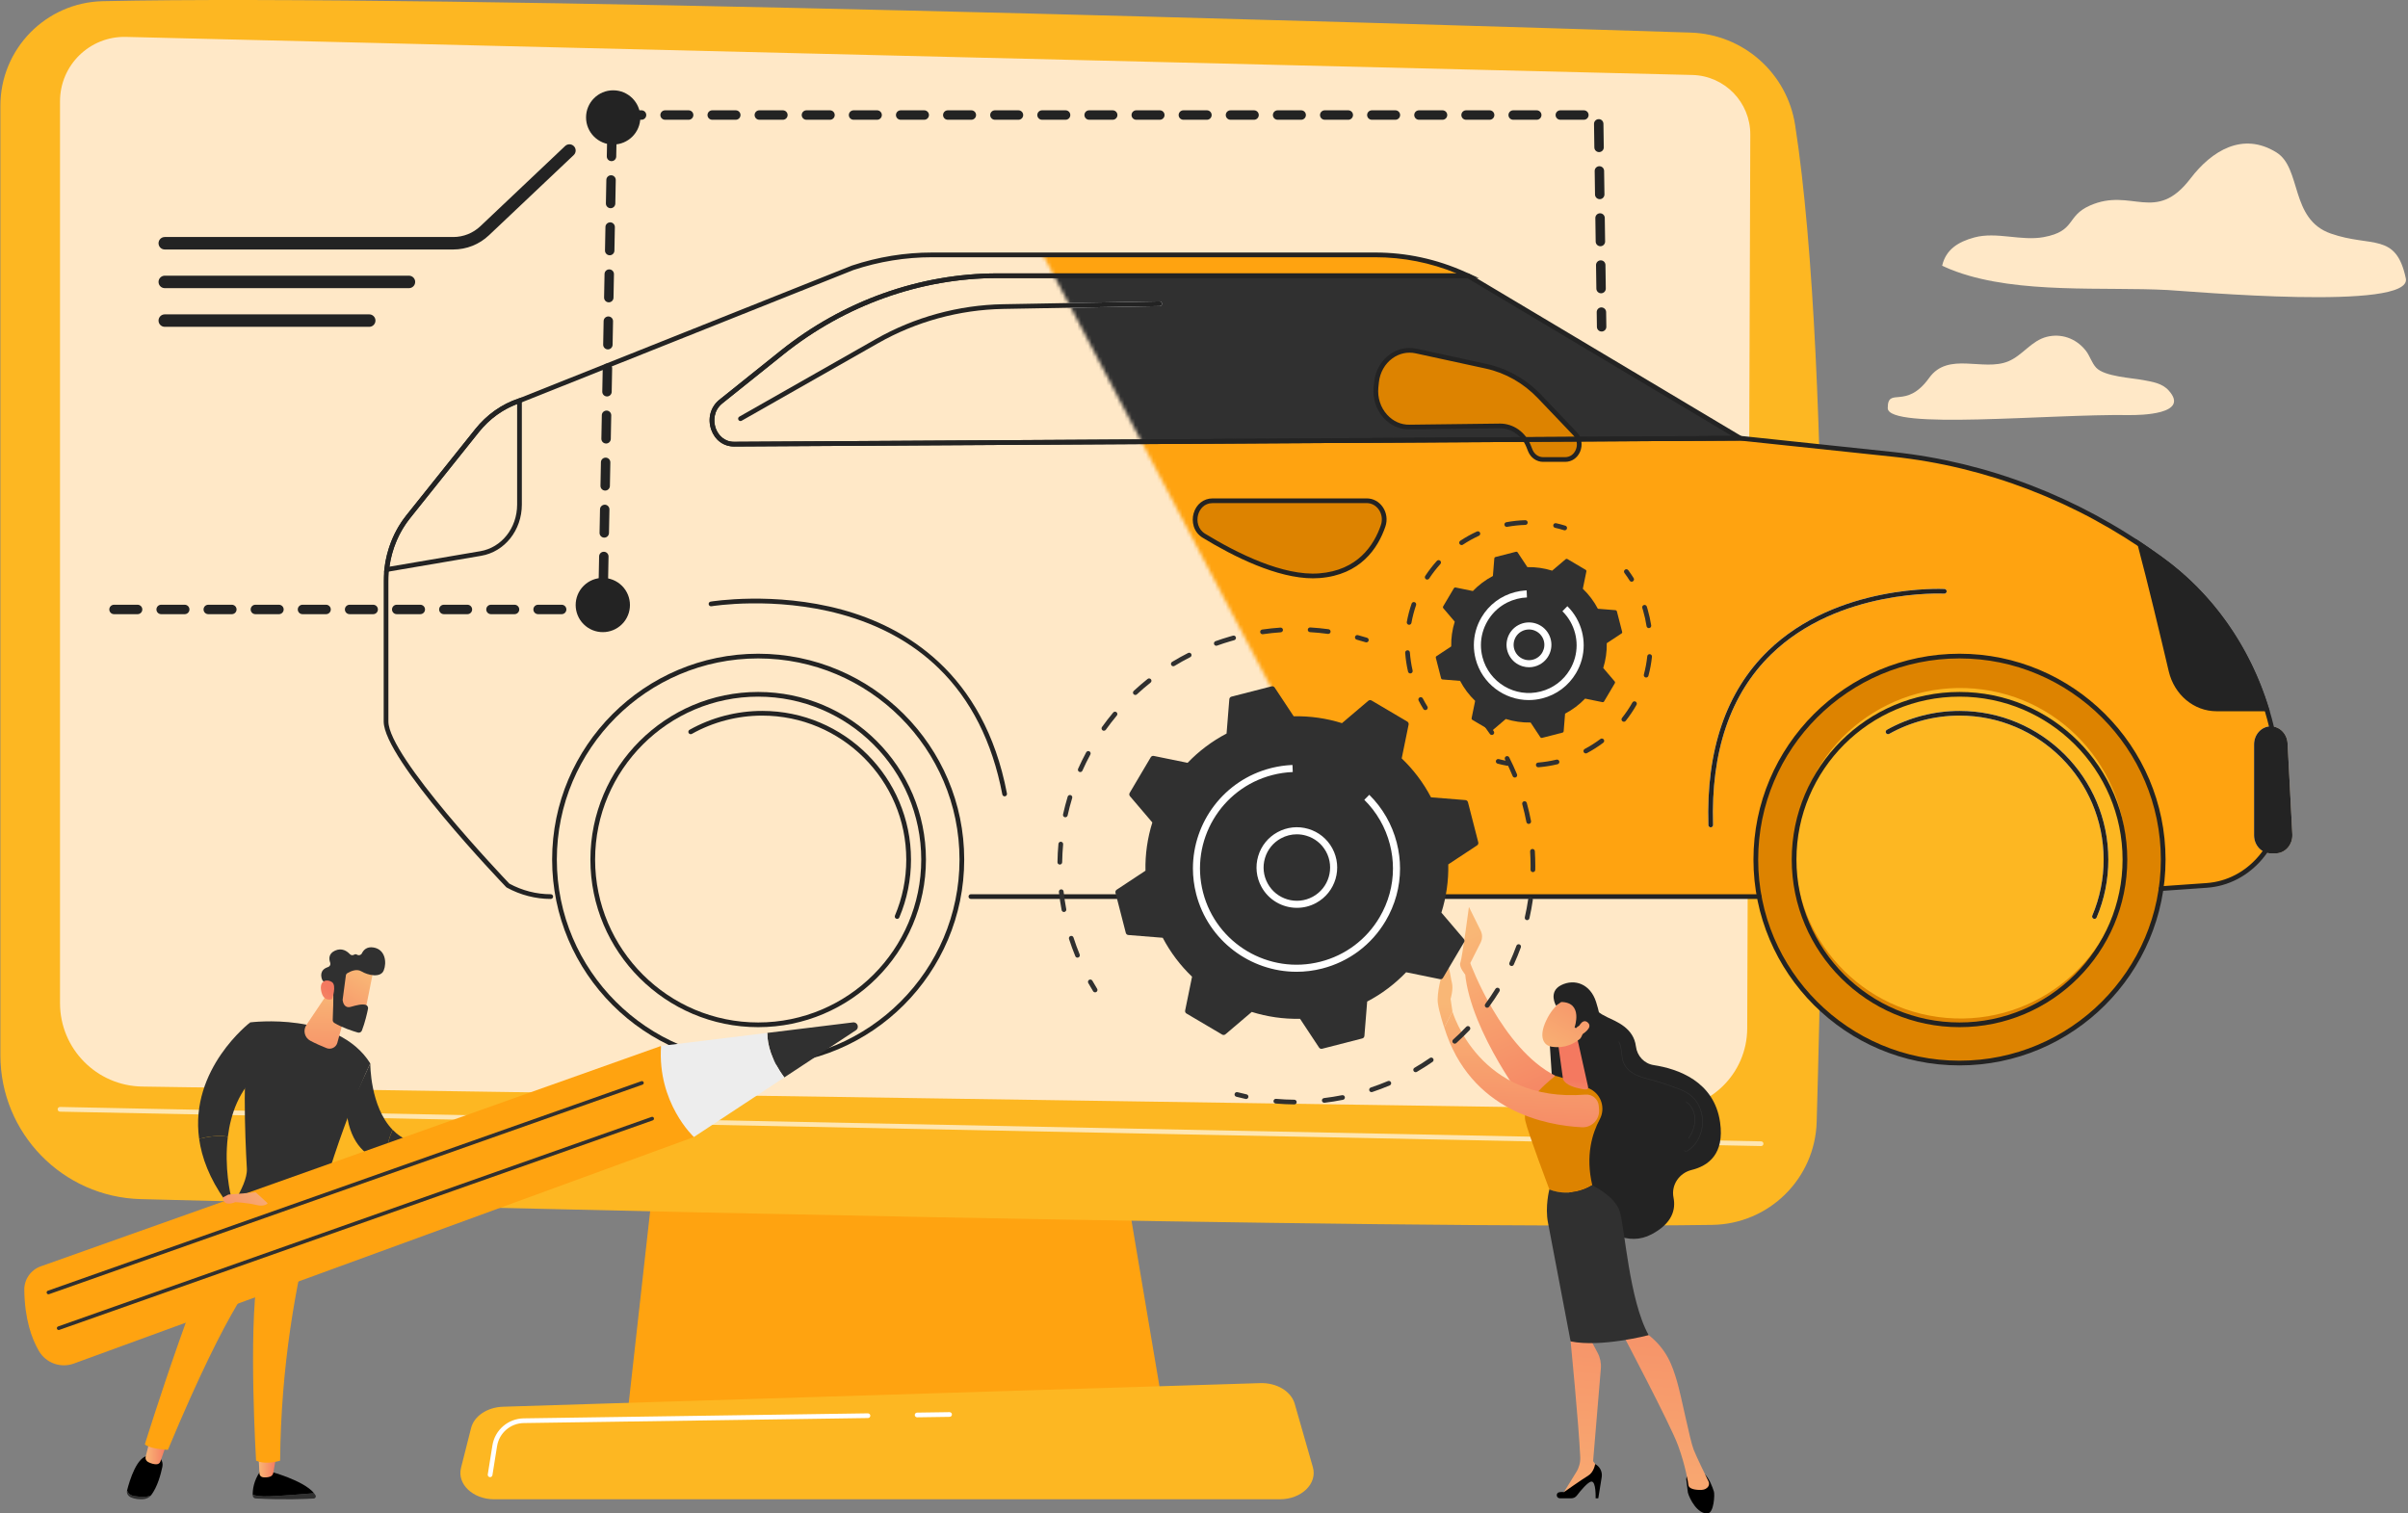 <svg xmlns="http://www.w3.org/2000/svg" width="665" height="418" viewBox="0 0 665 418" fill="none"><rect x="0" y="0" width="665" height="418" fill="#808080" stroke="none"/><path d="M186.056 276.193L173.279 390.676H321.508L302.201 276.193H186.056Z" fill="#FFA310"></path><path d="M353.435 414.099H136.496C130.602 414.099 126.177 409.906 127.316 405.405L130.099 394.407C130.936 391.097 134.577 388.671 138.904 388.534L348.043 382.012C352.565 381.872 356.564 384.268 357.548 387.708L362.565 405.228C363.868 409.779 359.42 414.099 353.432 414.099H353.435Z" fill="#FDB722"></path><path d="M0.106 29.236V291.432C0.106 313.001 17.311 330.639 38.889 331.194C134.741 333.664 381.615 339.65 472.858 338.308C488.542 338.077 501.246 325.539 501.698 309.876C503.456 248.965 506.316 102.494 495.74 34.493C493.513 20.172 481.415 9.464 466.917 9.002C386.608 6.432 119.596 -1.719 28.396 0.326C12.665 0.68 0.106 13.516 0.106 29.236Z" fill="#FDB722"></path><path d="M16.574 27.962V277.063C16.574 289.655 26.692 299.917 39.294 300.105L459.733 306.386C472.229 306.573 482.47 296.528 482.517 284.043L483.368 37.167C483.401 28.239 476.281 20.925 467.349 20.707L34.793 10.193C24.803 9.949 16.574 17.977 16.574 27.962Z" fill="#FFE8C7"></path><path opacity="0.65" d="M486.345 316.538H486.332L16.557 307.035C16.199 307.028 15.914 306.731 15.921 306.373C15.928 306.015 16.239 305.723 16.584 305.737L486.359 315.24C486.717 315.247 487.002 315.544 486.995 315.902C486.988 316.257 486.697 316.538 486.345 316.538Z" fill="white"></path><path d="M253.277 391.459C252.922 391.459 252.63 391.174 252.627 390.819C252.62 390.461 252.908 390.164 253.267 390.16L262.229 390.03H262.239C262.594 390.03 262.885 390.314 262.889 390.669C262.895 391.027 262.607 391.325 262.249 391.328L253.287 391.459H253.277Z" fill="white"></path><path d="M135.347 407.979C135.314 407.979 135.277 407.979 135.243 407.972C134.888 407.915 134.647 407.584 134.704 407.229L135.984 399.228C136.667 394.955 140.304 391.81 144.634 391.746L239.689 390.358C240.027 390.371 240.342 390.639 240.349 390.997C240.356 391.355 240.068 391.653 239.709 391.656L144.654 393.045C140.957 393.098 137.852 395.785 137.27 399.432L135.99 407.433C135.94 407.754 135.662 407.982 135.347 407.982V407.979Z" fill="white"></path><mask id="mask0_5_4792" style="mask-type:luminance" maskUnits="userSpaceOnUse" x="271" y="38" width="394" height="260"><path d="M271.459 38.94L405.782 293.721L664.442 297.582V173.095L440.121 51.02L271.459 38.94Z" fill="white"></path></mask><g mask="url(#mask0_5_4792)"><path d="M215.987 97.364L199.081 110.906C194.386 114.664 196.874 122.705 202.722 122.675L480.615 121.038L405.384 76.153H275.461C254.037 76.153 233.182 83.592 215.987 97.364Z" fill="#303030"></path><path d="M629.896 218.138C629.651 215.862 629.403 213.58 629.152 211.325C626.583 188.156 614.747 167.36 596.736 154.417L595.339 153.416C573.647 137.826 548.723 128.236 522.774 125.496L480.615 121.042L202.722 122.678C196.874 122.708 194.386 114.668 199.081 110.91L215.987 97.368C233.182 83.595 254.037 76.156 275.461 76.156H405.384L404.409 75.718C396.602 72.208 388.226 70.401 379.77 70.401H257.419C249.984 70.401 242.593 71.602 235.489 73.961L143.466 110.669C138.917 112.181 134.858 115.042 131.75 118.931L112.741 142.715C108.785 147.664 106.608 153.982 106.608 160.517V199.272C106.608 209.528 140.26 244.576 140.26 244.576C143.924 246.587 147.98 247.637 152.093 247.637H565.499L609.406 244.555C621.978 243.672 631.332 231.633 629.892 218.141L629.896 218.138Z" fill="#FFA310"></path><path d="M628.435 235.692H627.122C624.564 235.692 622.491 233.456 622.491 230.699V205.606C622.491 202.849 624.564 200.614 627.122 200.614C629.581 200.614 631.61 202.682 631.748 205.325L633.06 230.418C633.211 233.282 631.098 235.695 628.435 235.695V235.692Z" fill="#FFE8C7"></path><path d="M612.132 195.795H625.927C620.793 179.018 610.608 164.382 596.736 154.413L595.339 153.413C593.903 152.379 592.449 151.378 590.982 150.398C593.799 160.989 597.272 175.508 599.556 185.252C601.013 191.459 606.187 195.795 612.128 195.795H612.132Z" fill="#232323"></path><path d="M434.953 119.774L425.184 109.541C421.111 105.278 415.987 102.367 410.424 101.156L391.1 96.957C385.798 95.805 380.721 99.811 380.141 105.61L380.004 106.972C379.411 112.877 383.742 118.014 389.251 117.947L414.148 117.642C417.621 117.599 420.776 119.811 422.146 123.251L422.605 124.402C423.215 125.928 424.608 126.918 426.148 126.918H432.271C435.734 126.918 437.442 122.381 434.957 119.781L434.953 119.774Z" fill="#DD8300"></path><path d="M334.844 138.312H377.455C380.778 138.312 383.122 141.872 381.97 145.231C380.021 150.917 375.376 158.168 364.34 159.014C354.413 159.777 341.901 153.717 332.463 147.962C328.186 145.352 329.928 138.312 334.844 138.312Z" fill="#DD8300"></path><path d="M249.158 277.15C271.126 255.201 271.126 219.616 249.158 197.668C227.191 175.719 191.574 175.719 169.606 197.668C147.638 219.616 147.638 255.201 169.606 277.15C191.574 299.098 227.191 299.098 249.158 277.15Z" fill="#DD8300"></path><path d="M241.684 269.682C259.524 251.858 259.524 222.959 241.684 205.135C223.844 187.311 194.92 187.311 177.08 205.135C159.24 222.959 159.24 251.858 177.08 269.682C194.92 287.506 223.844 287.506 241.684 269.682Z" fill="#FDB722"></path><path d="M580.923 277.15C602.89 255.201 602.89 219.616 580.923 197.668C558.955 175.719 523.338 175.719 501.37 197.668C479.403 219.616 479.403 255.201 501.37 277.15C523.338 299.098 558.955 299.098 580.923 277.15Z" fill="#DD8300"></path><path d="M586.649 241.838C590.06 216.862 572.56 193.852 547.562 190.445C522.564 187.037 499.534 204.521 496.123 229.497C492.712 254.472 510.212 277.482 535.21 280.89C560.208 284.298 583.238 266.813 586.649 241.838Z" fill="#FDB722"></path><path d="M578.413 253.787C578.329 253.787 578.242 253.771 578.158 253.737C577.827 253.597 577.673 253.215 577.813 252.884C579.89 247.982 580.941 242.775 580.941 237.408C580.941 215.484 563.091 197.649 541.147 197.649C534.338 197.649 527.623 199.396 521.722 202.698C521.411 202.876 521.012 202.762 520.838 202.451C520.664 202.136 520.774 201.741 521.089 201.567C527.185 198.154 534.121 196.351 541.15 196.351C563.811 196.351 582.248 214.771 582.248 237.411C582.248 242.953 581.162 248.333 579.019 253.396C578.915 253.644 578.674 253.794 578.42 253.794L578.413 253.787Z" fill="white"></path><path d="M277.444 219.944C277.139 219.944 276.864 219.727 276.804 219.416C274.045 204.924 268.113 193.179 259.171 184.509C252.017 177.572 242.928 172.57 232.15 169.632C213.754 164.619 196.633 167.42 196.462 167.447C196.107 167.497 195.772 167.269 195.712 166.914C195.652 166.56 195.889 166.225 196.244 166.165C196.419 166.135 213.824 163.291 232.492 168.377C249.777 173.085 271.714 185.72 278.084 219.171C278.151 219.523 277.919 219.864 277.564 219.931C277.524 219.938 277.484 219.941 277.441 219.941L277.444 219.944Z" fill="white"></path><path d="M472.44 228.507C472.088 228.507 471.8 228.229 471.79 227.878C471.144 207.205 476.683 191.017 488.258 179.76C507.368 161.172 536.696 162.655 536.991 162.671C537.349 162.691 537.624 162.999 537.604 163.357C537.584 163.715 537.289 163.976 536.917 163.97C536.629 163.956 507.853 162.514 489.159 180.7C477.862 191.693 472.457 207.553 473.093 227.841C473.103 228.199 472.822 228.5 472.463 228.51C472.457 228.51 472.45 228.51 472.443 228.51L472.44 228.507Z" fill="white"></path><path d="M204.497 116.29C204.269 116.29 204.051 116.173 203.931 115.962C203.753 115.651 203.864 115.253 204.175 115.076L241.853 93.657C252.553 87.574 264.714 84.244 277.022 84.023L320.242 83.247C320.604 83.254 320.899 83.525 320.905 83.886C320.912 84.244 320.627 84.542 320.266 84.549L277.045 85.325C264.955 85.543 253.009 88.815 242.496 94.788L204.818 116.207C204.718 116.264 204.607 116.29 204.497 116.29Z" fill="white"></path></g><path d="M202.691 123.324C199.835 123.324 197.437 121.557 196.429 118.706C195.337 115.628 196.221 112.369 198.676 110.401L215.582 96.859C232.773 83.09 254.04 75.504 275.465 75.504H405.568L405.722 75.598L482.956 121.678L202.728 123.327H202.695L202.691 123.324ZM216.393 97.87L199.486 111.412C197.035 113.376 196.964 116.334 197.651 118.268C198.294 120.085 199.955 122.022 202.688 122.022H202.718L478.281 120.4L405.203 76.802H275.461C254.332 76.802 233.356 84.284 216.393 97.87Z" fill="#232323"></path><path d="M152.096 248.283C147.893 248.283 143.693 247.196 139.949 245.141L139.792 245.021C138.408 243.582 105.959 209.665 105.959 199.265V160.51C105.959 153.834 108.186 147.366 112.235 142.304L131.245 118.519C134.433 114.53 138.589 111.599 143.261 110.047L235.248 73.353C242.462 70.953 249.911 69.745 257.419 69.745H379.77C388.363 69.745 396.743 71.552 404.677 75.119L408.415 76.799H275.461C254.332 76.799 233.356 84.281 216.393 97.867L199.486 111.408C197.035 113.373 196.964 116.331 197.651 118.265C198.294 120.082 199.955 122.019 202.688 122.019H202.718L480.649 120.383L522.844 124.843C548.81 127.587 574.012 137.281 595.721 152.881L597.114 153.881C615.29 166.941 627.203 187.851 629.798 211.245C630.05 213.503 630.297 215.785 630.542 218.061C631.282 225.007 629.209 231.974 624.848 237.174C620.863 241.929 615.397 244.776 609.456 245.195L596.87 246.078C596.505 246.108 596.2 245.834 596.177 245.476C596.153 245.118 596.421 244.807 596.779 244.783L609.365 243.9C614.952 243.508 620.096 240.825 623.854 236.344C627.987 231.412 629.952 224.8 629.249 218.205C629.008 215.929 628.757 213.65 628.506 211.395C625.95 188.363 614.232 167.788 596.357 154.942L594.961 153.941C573.436 138.472 548.452 128.859 522.707 126.138L480.582 121.688L202.725 123.324C199.838 123.314 197.44 121.567 196.425 118.706C195.333 115.628 196.218 112.369 198.672 110.401L215.579 96.859C232.77 83.09 254.037 75.504 275.461 75.504H402.269C395.065 72.546 387.506 71.05 379.77 71.05H257.419C250.051 71.05 242.74 72.238 235.697 74.577L143.71 111.271C139.239 112.757 135.294 115.541 132.263 119.335L113.253 143.12C109.388 147.955 107.262 154.132 107.262 160.517V199.272C107.262 208.936 138.958 242.267 140.666 244.054C144.196 245.971 148.148 246.985 152.1 246.985C152.458 246.985 152.749 247.276 152.749 247.634C152.749 247.992 152.458 248.283 152.1 248.283H152.096Z" fill="#232323"></path><path d="M485.826 248.283H268.123C267.765 248.283 267.474 247.992 267.474 247.634C267.474 247.276 267.765 246.985 268.123 246.985H485.826C486.185 246.985 486.476 247.276 486.476 247.634C486.476 247.992 486.185 248.283 485.826 248.283Z" fill="#232323"></path><path d="M628.435 235.692H627.122C624.564 235.692 622.491 233.456 622.491 230.699V205.606C622.491 202.849 624.564 200.614 627.122 200.614C629.581 200.614 631.61 202.682 631.748 205.325L633.06 230.418C633.211 233.282 631.098 235.695 628.435 235.695V235.692Z" fill="#232323"></path><path d="M626.804 196.444H612.128C605.879 196.444 600.45 191.904 598.923 185.399C596.548 175.283 593.136 161.029 590.352 150.562L589.91 148.896L591.344 149.856C592.898 150.897 594.328 151.887 595.718 152.884L597.111 153.885C610.889 163.786 621.342 178.603 626.543 195.605L626.801 196.444H626.804ZM592.057 151.907C594.757 162.197 597.942 175.511 600.192 185.104C601.579 191.017 606.489 195.146 612.132 195.146H625.043C619.838 178.767 609.677 164.515 596.357 154.942L594.961 153.942C594.02 153.266 593.062 152.593 592.054 151.907H592.057Z" fill="#232323"></path><path d="M106.066 158.087L106.16 157.231C106.773 151.673 108.872 146.51 112.232 142.303L131.241 118.519C134.43 114.53 138.586 111.599 143.258 110.046L144.115 109.762V139.359C144.115 146.449 139.383 152.402 132.866 153.513L106.066 158.084V158.087ZM142.816 111.586C138.73 113.122 135.096 115.785 132.259 119.332L113.25 143.117C110.215 146.911 108.26 151.529 107.56 156.515L132.645 152.238C138.536 151.234 142.812 145.82 142.812 139.365V111.589L142.816 111.586Z" fill="#232323"></path><path d="M432.267 127.564H426.145C424.333 127.564 422.705 126.416 421.999 124.639L421.54 123.488C420.277 120.322 417.42 118.288 414.246 118.288C414.215 118.288 414.185 118.288 414.152 118.288L389.254 118.592C386.565 118.626 384.02 117.505 382.124 115.44C380.044 113.175 379.036 110.063 379.351 106.904L379.488 105.542C379.8 102.447 381.354 99.67 383.762 97.923C385.969 96.32 388.625 95.752 391.234 96.32L410.558 100.52C416.262 101.761 421.483 104.723 425.653 109.093L435.422 119.325C436.792 120.761 437.16 122.892 436.36 124.759C435.62 126.489 434.049 127.56 432.264 127.56L432.267 127.564ZM414.246 116.99C417.956 116.99 421.285 119.342 422.746 123.006L423.204 124.157C423.713 125.435 424.869 126.262 426.142 126.262H432.264C433.54 126.262 434.625 125.509 435.164 124.247C435.76 122.859 435.489 121.279 434.481 120.222L424.712 109.99C420.723 105.81 415.733 102.976 410.283 101.791L390.959 97.592C388.712 97.103 386.428 97.595 384.529 98.977C382.422 100.506 381.059 102.946 380.788 105.676L380.65 107.038C380.372 109.829 381.26 112.573 383.089 114.567C384.73 116.357 386.883 117.331 389.241 117.298L414.138 116.993C414.175 116.993 414.212 116.993 414.249 116.993L414.246 116.99Z" fill="#232323"></path><path d="M362.625 159.73C352.668 159.73 340.665 153.727 332.128 148.517C329.543 146.941 329.01 144.01 329.63 141.801C330.337 139.285 332.386 137.659 334.848 137.659H377.459C379.177 137.659 380.758 138.495 381.802 139.951C382.931 141.53 383.226 143.582 382.59 145.439C380.53 151.448 375.7 158.793 364.394 159.66C363.814 159.703 363.225 159.727 362.629 159.727L362.625 159.73ZM334.844 138.961C332.584 138.961 331.314 140.61 330.879 142.153C330.39 143.886 330.795 146.182 332.801 147.406C341.687 152.827 354.366 159.135 364.29 158.365C374.89 157.552 379.421 150.659 381.354 145.017C381.853 143.558 381.625 141.945 380.737 140.707C379.944 139.596 378.745 138.957 377.455 138.957H334.844V138.961Z" fill="#232323"></path><path d="M209.38 294.259C178.005 294.259 152.478 268.755 152.478 237.408C152.478 206.061 178.005 180.557 209.38 180.557C240.754 180.557 266.281 206.061 266.281 237.408C266.281 268.755 240.754 294.259 209.38 294.259ZM209.38 181.855C178.722 181.855 153.777 206.774 153.777 237.408C153.777 268.042 178.718 292.961 209.38 292.961C240.041 292.961 264.982 268.042 264.982 237.408C264.982 206.774 240.041 181.855 209.38 181.855Z" fill="#232323"></path><path d="M209.38 283.699C183.833 283.699 163.048 262.933 163.048 237.408C163.048 211.883 183.833 191.117 209.38 191.117C234.927 191.117 255.711 211.883 255.711 237.408C255.711 262.933 234.927 283.699 209.38 283.699ZM209.38 192.415C184.549 192.415 164.347 212.6 164.347 237.408C164.347 262.216 184.549 282.4 209.38 282.4C234.21 282.4 254.412 262.216 254.412 237.408C254.412 212.6 234.21 192.415 209.38 192.415Z" fill="#232323"></path><path d="M541.144 294.259C509.769 294.259 484.242 268.755 484.242 237.408C484.242 206.061 509.769 180.557 541.144 180.557C572.518 180.557 598.045 206.061 598.045 237.408C598.045 268.755 572.518 294.259 541.144 294.259ZM541.144 181.855C510.486 181.855 485.545 206.774 485.545 237.408C485.545 268.042 510.486 292.961 541.144 292.961C571.802 292.961 596.746 268.042 596.746 237.408C596.746 206.774 571.805 181.855 541.144 181.855Z" fill="#232323"></path><path d="M541.144 283.699C515.597 283.699 494.812 262.933 494.812 237.408C494.812 211.883 515.597 191.117 541.144 191.117C566.691 191.117 587.476 211.883 587.476 237.408C587.476 262.933 566.691 283.699 541.144 283.699ZM541.144 192.415C516.313 192.415 496.112 212.6 496.112 237.408C496.112 262.216 516.313 282.4 541.144 282.4C565.974 282.4 586.176 262.216 586.176 237.408C586.176 212.6 565.974 192.415 541.144 192.415Z" fill="#232323"></path><path d="M578.413 253.787C578.329 253.787 578.242 253.771 578.158 253.737C577.827 253.597 577.673 253.215 577.813 252.884C579.89 247.982 580.941 242.775 580.941 237.408C580.941 215.484 563.091 197.649 541.147 197.649C534.338 197.649 527.623 199.396 521.722 202.698C521.411 202.876 521.012 202.762 520.838 202.451C520.664 202.136 520.774 201.741 521.089 201.567C527.185 198.154 534.121 196.351 541.15 196.351C563.811 196.351 582.248 214.771 582.248 237.411C582.248 242.953 581.162 248.333 579.019 253.396C578.915 253.644 578.674 253.794 578.42 253.794L578.413 253.787Z" fill="#232323"></path><path d="M247.751 253.787C247.667 253.787 247.58 253.771 247.496 253.737C247.164 253.597 247.01 253.215 247.151 252.884C249.224 247.982 250.279 242.775 250.279 237.408C250.279 215.484 232.428 197.649 210.485 197.649C203.676 197.649 196.961 199.396 191.06 202.698C190.745 202.876 190.35 202.762 190.176 202.451C190.002 202.136 190.112 201.741 190.427 201.567C196.522 198.154 203.458 196.351 210.488 196.351C233.148 196.351 251.585 214.771 251.585 237.411C251.585 242.956 250.5 248.333 248.357 253.396C248.253 253.644 248.012 253.794 247.757 253.794L247.751 253.787Z" fill="#232323"></path><path d="M277.444 219.944C277.139 219.944 276.864 219.727 276.804 219.416C274.044 204.924 268.113 193.179 259.171 184.509C252.017 177.572 242.928 172.57 232.15 169.632C213.754 164.619 196.633 167.42 196.462 167.447C196.107 167.497 195.772 167.269 195.712 166.914C195.652 166.56 195.889 166.225 196.244 166.165C196.419 166.135 213.824 163.291 232.492 168.377C249.777 173.085 271.714 185.72 278.084 219.171C278.151 219.523 277.919 219.864 277.564 219.931C277.524 219.938 277.484 219.941 277.441 219.941L277.444 219.944Z" fill="#232323"></path><path d="M472.44 228.507C472.088 228.507 471.8 228.229 471.79 227.878C471.144 207.205 476.683 191.017 488.258 179.76C507.368 161.172 536.696 162.655 536.991 162.671C537.349 162.691 537.624 162.999 537.604 163.357C537.584 163.715 537.289 163.976 536.917 163.97C536.629 163.956 507.853 162.514 489.159 180.7C477.862 191.693 472.457 207.553 473.093 227.841C473.103 228.199 472.822 228.5 472.463 228.51C472.457 228.51 472.45 228.51 472.443 228.51L472.44 228.507Z" fill="#232323"></path><path d="M204.497 116.29C204.269 116.29 204.051 116.173 203.931 115.962C203.753 115.651 203.864 115.253 204.175 115.076L241.853 93.657C252.553 87.574 264.714 84.244 277.022 84.023L320.242 83.247C320.604 83.254 320.899 83.525 320.905 83.886C320.912 84.244 320.627 84.542 320.266 84.549L277.045 85.325C264.955 85.543 253.009 88.815 242.496 94.788L204.818 116.207C204.718 116.264 204.607 116.29 204.497 116.29Z" fill="#232323"></path><path d="M86.731 412.416C83.744 412.673 78.563 413.092 74.477 413.272C72.022 413.38 70.605 413.139 69.791 412.814C69.791 412.904 69.795 412.991 69.798 413.072C69.818 413.5 70.167 413.845 70.602 413.868C78.322 414.3 84.461 414.019 86.648 413.885C87.1 413.858 87.368 413.366 87.137 412.981C87.019 412.787 86.882 412.6 86.728 412.412L86.731 412.416Z" fill="#303030"></path><path d="M74.477 413.272C78.563 413.092 83.744 412.673 86.731 412.416C83.794 408.815 74.477 406.393 74.477 406.393H71.844C70.036 408.999 69.771 411.482 69.791 412.814C70.605 413.139 72.019 413.38 74.477 413.272Z" fill="black"></path><path d="M71.403 402.096L71.65 406.965C71.677 407.494 72.072 407.935 72.601 408.012C73.127 408.086 73.831 408.096 74.577 407.848C75.036 407.694 75.378 407.309 75.462 406.838L76.312 402.096H71.403Z" fill="url(#paint0_linear_5_4792)"></path><path d="M37.218 413.235C35.922 413.055 35.336 412.382 35.091 411.663C35.091 411.669 35.091 411.676 35.088 411.683C34.897 412.442 35.339 413.225 36.223 413.6C37.292 414.052 38.457 414.129 39.365 414.092C40.336 414.052 41.23 413.65 41.719 413.008L41.726 412.998C40.751 413.48 39.382 413.537 37.221 413.235H37.218Z" fill="#303030"></path><path d="M43.323 402.066H41.153C37.848 401.999 35.771 408.966 35.091 411.663C35.336 412.382 35.922 413.055 37.218 413.235C39.378 413.537 40.748 413.48 41.722 412.998C43.508 410.649 44.395 407.209 44.821 405.205C45.306 402.923 43.323 402.069 43.323 402.069V402.066Z" fill="black"></path><path d="M41.431 397.545L40.225 402.334C40.078 402.919 40.359 403.528 40.902 403.806C41.575 404.151 42.526 404.515 43.397 404.408C43.806 404.358 44.147 404.07 44.285 403.686L46.053 398.646L41.428 397.542L41.431 397.545Z" fill="url(#paint1_linear_5_4792)"></path><path d="M39.994 398.931C41.495 400.259 46.371 400.436 46.371 400.436C63.941 358.308 71.128 352.322 71.128 352.322C68.593 368.223 70.719 403.428 70.719 403.428C73.62 404.706 77.357 403.428 77.357 403.428C77.592 377.395 81.597 354.691 86.329 336.792C74.457 336.525 68.14 332.466 66.077 330.836C56.181 346.781 39.998 398.931 39.998 398.931H39.994Z" fill="#FFA310"></path><path d="M69.092 282.387C66.844 293.587 67.648 313.637 68.177 322.779C68.325 325.349 66.529 328.912 65.079 331.342C64.852 331.723 64.992 332.212 65.387 332.412C67.819 333.66 76.051 337.529 85.593 338.007C86.229 338.041 86.798 337.606 86.963 336.99C94.039 310.585 102.261 293.714 102.261 293.714C93.185 279.232 69.095 282.381 69.095 282.381L69.092 282.387Z" fill="#303030"></path><path d="M72.327 351.325C72.226 351.325 72.126 351.298 72.035 351.241C71.771 351.081 71.687 350.733 71.848 350.468C71.942 350.314 74.216 346.644 78.814 344.425C79.092 344.291 79.43 344.408 79.564 344.686C79.698 344.967 79.581 345.302 79.303 345.436C75.016 347.503 72.829 351.014 72.809 351.05C72.702 351.224 72.518 351.321 72.327 351.321V351.325Z" fill="#303030"></path><path d="M54.992 314.534C55.715 319.75 57.845 325.442 62.112 331.489L63.733 330.167C63.733 330.167 61.861 322.578 62.926 313.962C60.293 313.45 57.185 313.978 54.988 314.534H54.992Z" fill="#303030"></path><path d="M71.6 296.207L69.088 282.387C69.088 282.387 52.316 295.196 54.992 314.534C57.185 313.978 60.297 313.45 62.929 313.962C63.696 307.758 65.987 301.019 71.6 296.207Z" fill="#303030"></path><path d="M102.258 293.721L95.784 307.651C96.832 316.063 101.354 319.697 106.23 321.092C106.535 317.257 107.503 314.162 108.404 312.021C102.174 305.593 102.258 293.721 102.258 293.721Z" fill="#303030"></path><path d="M108.404 312.024C107.503 314.166 106.535 317.264 106.23 321.095C119.238 326.138 122.681 316.357 122.681 316.357L120.276 315.932C114.847 316.504 111.056 314.754 108.404 312.021V312.024Z" fill="#303030"></path><path d="M96.293 276.521L93.168 288.002C92.817 289.29 91.42 289.983 90.178 289.488C88.838 288.952 87.137 288.223 85.673 287.433C84.109 286.59 83.62 284.582 84.611 283.107L91.109 273.426L96.293 276.521Z" fill="url(#paint2_linear_5_4792)"></path><path d="M103.132 267.801C103.159 267.999 100.526 280.901 100.526 280.901L93.185 279.242L93.865 266.64C93.865 266.64 102.656 264.499 103.135 267.801H103.132Z" fill="url(#paint3_linear_5_4792)"></path><path d="M95.513 269.448L94.635 276.053C94.625 276.137 94.625 276.22 94.635 276.307C94.709 276.826 95.094 278.586 96.876 278.084C98.493 277.626 99.974 277.234 100.995 277.545C101.454 277.686 101.732 278.151 101.635 278.623C101.394 279.794 100.804 282.427 99.944 284.636C99.769 285.084 99.277 285.319 98.815 285.185C97.422 284.78 94.508 283.843 92.344 282.538C92.05 282.361 91.876 282.043 91.889 281.701C91.959 280.035 92.154 274.965 91.99 273.543C91.835 272.208 90.198 271.412 89.484 271.124C89.25 271.03 89.069 270.846 88.975 270.612C88.647 269.786 88.192 267.878 90.6 267.095C91.105 266.931 91.37 266.389 91.189 265.891C90.831 264.897 90.683 263.384 92.546 262.551C94.438 261.705 95.854 262.712 96.618 263.532C96.926 263.863 97.422 263.913 97.807 263.672C98.025 263.535 98.306 263.488 98.644 263.699C99.103 263.983 99.706 263.789 99.944 263.304C100.396 262.374 101.32 261.377 103.176 261.695C106.464 262.257 106.84 265.901 105.969 268.036C105.101 270.17 101.568 269.357 99.796 268.28C98.45 267.46 96.702 268.32 95.942 268.778C95.7 268.922 95.54 269.17 95.503 269.448H95.513Z" fill="#303030"></path><path d="M91.701 275.949C91.701 275.949 93.055 272.165 91.665 271.238C90.275 270.311 88.218 270.793 88.671 273.533C89.233 276.943 91.701 275.949 91.701 275.949Z" fill="url(#paint4_linear_5_4792)"></path><path d="M121.716 318.147C122.373 318.659 124.613 317.592 125.986 316.853C126.656 316.494 126.981 315.711 126.75 314.989C126.418 313.948 125.869 312.603 125.189 312.436C124.064 312.155 119.017 316.043 121.713 318.147H121.716Z" fill="url(#paint5_linear_5_4792)"></path><path d="M11.259 349.759L182.567 288.885L191.629 314.038L20.382 376.612C16.745 377.94 12.686 376.468 10.736 373.122C8.734 369.688 6.821 364.321 6.707 356.284C6.664 353.362 8.506 350.736 11.259 349.759Z" fill="#FFA310"></path><path d="M235.563 282.384L211.898 285.285C211.922 288.537 212.99 292.75 216.6 297.578L236.364 284.555C237.412 283.863 236.812 282.23 235.563 282.384Z" fill="#303030"></path><path d="M182.563 288.885C181.478 304.649 191.626 314.038 191.626 314.038L216.597 297.578C212.987 292.75 211.922 288.54 211.895 285.285L182.56 288.882L182.563 288.885Z" fill="#EDEDED"></path><path d="M13.382 357.472C13.175 357.472 12.98 357.344 12.907 357.137C12.813 356.876 12.95 356.588 13.215 356.494L177.111 298.623C177.375 298.529 177.66 298.666 177.754 298.93C177.848 299.191 177.71 299.479 177.446 299.573L13.55 357.445C13.493 357.465 13.439 357.475 13.382 357.475V357.472Z" fill="#303030"></path><path d="M16.209 367.339C16.001 367.339 15.807 367.212 15.733 367.005C15.64 366.744 15.777 366.456 16.041 366.362L179.938 308.491C180.202 308.397 180.487 308.534 180.581 308.798C180.674 309.059 180.537 309.347 180.272 309.441L16.376 367.313C16.319 367.333 16.266 367.343 16.209 367.343V367.339Z" fill="#303030"></path><path d="M63.07 329.936L70.642 329.32L73.921 332.342C73.921 332.342 73.144 333.413 70.719 332.797C68.294 332.181 64.972 332.031 64.972 332.031C64.972 332.031 61.623 333.54 61.583 330.716L63.07 329.936Z" fill="url(#paint6_linear_5_4792)"></path><path d="M171.773 172.399C174.7 169.475 174.7 164.733 171.773 161.809C168.846 158.884 164.1 158.884 161.173 161.809C158.246 164.733 158.246 169.475 161.173 172.399C164.1 175.324 168.846 175.324 171.773 172.399Z" fill="#232323"></path><path d="M169.341 39.92C173.48 39.92 176.836 36.568 176.836 32.432C176.836 28.296 173.48 24.943 169.341 24.943C165.201 24.943 161.846 28.296 161.846 32.432C161.846 36.568 165.201 39.92 169.341 39.92Z" fill="#232323"></path><path d="M167.75 169.631H161.611C160.891 169.631 160.308 169.049 160.308 168.33C160.308 167.61 160.891 167.028 161.611 167.028H165.195L165.201 166.66C165.215 165.944 165.821 165.378 166.528 165.385C167.248 165.398 167.817 165.991 167.804 166.71L167.747 169.628L167.75 169.631ZM155.107 169.631H148.6C147.88 169.631 147.297 169.049 147.297 168.33C147.297 167.61 147.88 167.028 148.6 167.028H155.107C155.827 167.028 156.41 167.61 156.41 168.33C156.41 169.049 155.827 169.631 155.107 169.631ZM142.096 169.631H135.588C134.868 169.631 134.286 169.049 134.286 168.33C134.286 167.61 134.868 167.028 135.588 167.028H142.096C142.816 167.028 143.399 167.61 143.399 168.33C143.399 169.049 142.816 169.631 142.096 169.631ZM129.084 169.631H122.577C121.857 169.631 121.274 169.049 121.274 168.33C121.274 167.61 121.857 167.028 122.577 167.028H129.084C129.804 167.028 130.387 167.61 130.387 168.33C130.387 169.049 129.804 169.631 129.084 169.631ZM116.07 169.631H109.562C108.842 169.631 108.26 169.049 108.26 168.33C108.26 167.61 108.842 167.028 109.562 167.028H116.07C116.79 167.028 117.373 167.61 117.373 168.33C117.373 169.049 116.79 169.631 116.07 169.631ZM103.058 169.631H96.551C95.831 169.631 95.248 169.049 95.248 168.33C95.248 167.61 95.831 167.028 96.551 167.028H103.058C103.778 167.028 104.361 167.61 104.361 168.33C104.361 169.049 103.778 169.631 103.058 169.631ZM90.047 169.631H83.54C82.82 169.631 82.237 169.049 82.237 168.33C82.237 167.61 82.82 167.028 83.54 167.028H90.047C90.767 167.028 91.35 167.61 91.35 168.33C91.35 169.049 90.767 169.631 90.047 169.631ZM77.036 169.631H70.528C69.808 169.631 69.225 169.049 69.225 168.33C69.225 167.61 69.808 167.028 70.528 167.028H77.036C77.756 167.028 78.338 167.61 78.338 168.33C78.338 169.049 77.756 169.631 77.036 169.631ZM64.024 169.631H57.517C56.797 169.631 56.214 169.049 56.214 168.33C56.214 167.61 56.797 167.028 57.517 167.028H64.024C64.744 167.028 65.327 167.61 65.327 168.33C65.327 169.049 64.744 169.631 64.024 169.631ZM51.013 169.631H44.506C43.786 169.631 43.203 169.049 43.203 168.33C43.203 167.61 43.786 167.028 44.506 167.028H51.013C51.733 167.028 52.316 167.61 52.316 168.33C52.316 169.049 51.733 169.631 51.013 169.631ZM37.998 169.631H31.491C30.771 169.631 30.188 169.049 30.188 168.33C30.188 167.61 30.771 167.028 31.491 167.028H37.998C38.718 167.028 39.301 167.61 39.301 168.33C39.301 169.049 38.718 169.631 37.998 169.631ZM166.631 161.49H166.605C165.888 161.477 165.315 160.884 165.329 160.165L165.453 153.667C165.466 152.957 166.045 152.392 166.752 152.392H166.779C167.496 152.405 168.068 152.998 168.055 153.717L167.931 160.215C167.917 160.925 167.338 161.49 166.631 161.49ZM166.879 148.49H166.852C166.136 148.477 165.563 147.885 165.576 147.165L165.7 140.667C165.714 139.948 166.327 139.402 167.027 139.392C167.743 139.405 168.316 139.998 168.303 140.717L168.179 147.215C168.165 147.925 167.586 148.49 166.879 148.49ZM167.13 135.494H167.104C166.387 135.48 165.814 134.888 165.828 134.169L165.952 127.67C165.965 126.951 166.538 126.399 167.278 126.396C167.995 126.409 168.567 127.001 168.554 127.721L168.43 134.219C168.417 134.928 167.837 135.494 167.13 135.494ZM167.378 122.497H167.351C166.635 122.484 166.062 121.892 166.075 121.172L166.199 114.674C166.213 113.955 166.802 113.409 167.526 113.399C168.242 113.413 168.815 114.005 168.802 114.724L168.678 121.222C168.664 121.932 168.085 122.497 167.378 122.497ZM167.629 109.497H167.603C166.886 109.484 166.313 108.892 166.327 108.172L166.451 101.674C166.464 100.955 167.03 100.393 167.777 100.399C168.494 100.413 169.066 101.005 169.053 101.724L168.929 108.223C168.916 108.932 168.336 109.497 167.629 109.497ZM167.877 96.501H167.851C167.134 96.488 166.561 95.895 166.574 95.176L166.698 88.678C166.712 87.968 167.291 87.403 167.998 87.403H168.025C168.741 87.416 169.314 88.008 169.301 88.728L169.177 95.226C169.163 95.936 168.584 96.501 167.877 96.501ZM442.308 91.565C441.598 91.565 441.018 90.997 441.008 90.284L440.951 86.222C440.941 85.502 441.514 84.913 442.234 84.903C442.937 84.91 443.544 85.465 443.554 86.185L443.611 90.247C443.621 90.966 443.048 91.555 442.328 91.565H442.308ZM168.128 83.501H168.102C167.385 83.488 166.812 82.895 166.826 82.176L166.95 75.678C166.963 74.968 167.542 74.403 168.249 74.403H168.276C168.993 74.416 169.565 75.009 169.552 75.728L169.428 82.226C169.415 82.936 168.835 83.501 168.128 83.501ZM442.157 81.005C441.447 81.005 440.868 80.436 440.858 79.723L440.764 73.225C440.754 72.506 441.327 71.917 442.047 71.907C442.79 71.89 443.356 72.472 443.366 73.188L443.46 79.686C443.47 80.406 442.897 80.995 442.177 81.005H442.157ZM168.38 70.505H168.353C167.636 70.491 167.063 69.899 167.077 69.18L167.201 62.681C167.214 61.962 167.814 61.416 168.527 61.407C169.244 61.42 169.816 62.012 169.803 62.731L169.679 69.23C169.666 69.939 169.086 70.505 168.38 70.505ZM441.97 68.008C441.26 68.008 440.68 67.44 440.67 66.727L440.576 60.229C440.566 59.509 441.139 58.92 441.859 58.91H441.879C442.589 58.91 443.169 59.479 443.179 60.192L443.272 66.69C443.282 67.409 442.71 67.998 441.99 68.008H441.97ZM168.628 57.505H168.601C167.884 57.491 167.311 56.899 167.325 56.18L167.449 49.681C167.462 48.972 168.041 48.407 168.748 48.407H168.775C169.492 48.42 170.064 49.012 170.051 49.732L169.927 56.23C169.914 56.939 169.334 57.505 168.628 57.505ZM441.785 55.009C441.075 55.009 440.496 54.44 440.486 53.727L440.392 47.229C440.382 46.509 440.955 45.92 441.675 45.91H441.695C442.405 45.91 442.984 46.479 442.994 47.192L443.088 53.69C443.098 54.41 442.526 54.999 441.805 55.009H441.785ZM168.879 44.508H168.852C168.135 44.495 167.562 43.903 167.576 43.183L167.7 36.685C167.713 35.966 168.316 35.42 169.026 35.41C169.743 35.423 170.315 36.016 170.302 36.735L170.178 43.233C170.165 43.943 169.585 44.508 168.879 44.508ZM441.601 42.009C440.891 42.009 440.312 41.44 440.302 40.727L440.208 34.229C440.198 33.51 440.771 32.921 441.491 32.91C442.221 32.88 442.8 33.473 442.81 34.192L442.904 40.69C442.914 41.41 442.341 41.999 441.621 42.009H441.601ZM437.408 33.075H430.901C430.181 33.075 429.598 32.492 429.598 31.773C429.598 31.053 430.181 30.471 430.901 30.471H437.408C438.128 30.471 438.711 31.053 438.711 31.773C438.711 32.492 438.128 33.075 437.408 33.075ZM424.393 33.075H417.886C417.166 33.075 416.583 32.492 416.583 31.773C416.583 31.053 417.166 30.471 417.886 30.471H424.393C425.113 30.471 425.696 31.053 425.696 31.773C425.696 32.492 425.113 33.075 424.393 33.075ZM411.382 33.075H404.875C404.155 33.075 403.572 32.492 403.572 31.773C403.572 31.053 404.155 30.471 404.875 30.471H411.382C412.102 30.471 412.685 31.053 412.685 31.773C412.685 32.492 412.102 33.075 411.382 33.075ZM398.371 33.075H391.863C391.143 33.075 390.561 32.492 390.561 31.773C390.561 31.053 391.143 30.471 391.863 30.471H398.371C399.091 30.471 399.674 31.053 399.674 31.773C399.674 32.492 399.091 33.075 398.371 33.075ZM385.359 33.075H378.852C378.132 33.075 377.549 32.492 377.549 31.773C377.549 31.053 378.132 30.471 378.852 30.471H385.359C386.079 30.471 386.662 31.053 386.662 31.773C386.662 32.492 386.079 33.075 385.359 33.075ZM372.348 33.075H365.841C365.121 33.075 364.538 32.492 364.538 31.773C364.538 31.053 365.121 30.471 365.841 30.471H372.348C373.068 30.471 373.651 31.053 373.651 31.773C373.651 32.492 373.068 33.075 372.348 33.075ZM359.337 33.075H352.829C352.109 33.075 351.526 32.492 351.526 31.773C351.526 31.053 352.109 30.471 352.829 30.471H359.337C360.057 30.471 360.639 31.053 360.639 31.773C360.639 32.492 360.057 33.075 359.337 33.075ZM346.322 33.075H339.815C339.095 33.075 338.512 32.492 338.512 31.773C338.512 31.053 339.095 30.471 339.815 30.471H346.322C347.042 30.471 347.625 31.053 347.625 31.773C347.625 32.492 347.042 33.075 346.322 33.075ZM333.311 33.075H326.803C326.083 33.075 325.5 32.492 325.5 31.773C325.5 31.053 326.083 30.471 326.803 30.471H333.311C334.031 30.471 334.613 31.053 334.613 31.773C334.613 32.492 334.031 33.075 333.311 33.075ZM320.299 33.075H313.792C313.072 33.075 312.489 32.492 312.489 31.773C312.489 31.053 313.072 30.471 313.792 30.471H320.299C321.019 30.471 321.602 31.053 321.602 31.773C321.602 32.492 321.019 33.075 320.299 33.075ZM307.288 33.075H300.781C300.06 33.075 299.478 32.492 299.478 31.773C299.478 31.053 300.06 30.471 300.781 30.471H307.288C308.008 30.471 308.591 31.053 308.591 31.773C308.591 32.492 308.008 33.075 307.288 33.075ZM294.277 33.075H287.769C287.049 33.075 286.466 32.492 286.466 31.773C286.466 31.053 287.049 30.471 287.769 30.471H294.277C294.997 30.471 295.579 31.053 295.579 31.773C295.579 32.492 294.997 33.075 294.277 33.075ZM281.265 33.075H274.758C274.038 33.075 273.455 32.492 273.455 31.773C273.455 31.053 274.038 30.471 274.758 30.471H281.265C281.985 30.471 282.568 31.053 282.568 31.773C282.568 32.492 281.985 33.075 281.265 33.075ZM268.251 33.075H261.743C261.023 33.075 260.44 32.492 260.44 31.773C260.44 31.053 261.023 30.471 261.743 30.471H268.251C268.971 30.471 269.553 31.053 269.553 31.773C269.553 32.492 268.971 33.075 268.251 33.075ZM255.239 33.075H248.732C248.012 33.075 247.429 32.492 247.429 31.773C247.429 31.053 248.012 30.471 248.732 30.471H255.239C255.959 30.471 256.542 31.053 256.542 31.773C256.542 32.492 255.959 33.075 255.239 33.075ZM242.228 33.075H235.72C235 33.075 234.418 32.492 234.418 31.773C234.418 31.053 235 30.471 235.72 30.471H242.228C242.948 30.471 243.531 31.053 243.531 31.773C243.531 32.492 242.948 33.075 242.228 33.075ZM229.216 33.075H222.709C221.989 33.075 221.406 32.492 221.406 31.773C221.406 31.053 221.989 30.471 222.709 30.471H229.216C229.937 30.471 230.519 31.053 230.519 31.773C230.519 32.492 229.937 33.075 229.216 33.075ZM216.205 33.075H209.698C208.978 33.075 208.395 32.492 208.395 31.773C208.395 31.053 208.978 30.471 209.698 30.471H216.205C216.925 30.471 217.508 31.053 217.508 31.773C217.508 32.492 216.925 33.075 216.205 33.075ZM203.194 33.075H196.686C195.966 33.075 195.384 32.492 195.384 31.773C195.384 31.053 195.966 30.471 196.686 30.471H203.194C203.914 30.471 204.497 31.053 204.497 31.773C204.497 32.492 203.914 33.075 203.194 33.075ZM190.179 33.075H183.672C182.952 33.075 182.369 32.492 182.369 31.773C182.369 31.053 182.952 30.471 183.672 30.471H190.179C190.899 30.471 191.482 31.053 191.482 31.773C191.482 32.492 190.899 33.075 190.179 33.075ZM177.168 33.075H170.66C169.94 33.075 169.358 32.492 169.358 31.773C169.358 31.053 169.94 30.471 170.66 30.471H177.168C177.888 30.471 178.471 31.053 178.471 31.773C178.471 32.492 177.888 33.075 177.168 33.075Z" fill="#232323"></path><path d="M157.254 39.854C156.829 39.854 156.403 40.011 156.068 40.326L132.665 62.474C130.628 64.401 127.966 65.462 125.163 65.462H45.507C44.556 65.462 43.782 66.232 43.782 67.185C43.782 68.139 44.553 68.909 45.507 68.909H125.163C128.85 68.909 132.36 67.513 135.036 64.977L158.439 42.828C159.129 42.176 159.16 41.085 158.506 40.392C158.168 40.035 157.713 39.854 157.254 39.854Z" fill="#232323"></path><path d="M112.932 76.143H45.507C44.556 76.143 43.782 76.912 43.782 77.866C43.782 78.82 44.553 79.589 45.507 79.589H112.932C113.883 79.589 114.656 78.82 114.656 77.866C114.656 76.912 113.886 76.143 112.932 76.143Z" fill="#232323"></path><path d="M101.963 86.824H45.507C44.556 86.824 43.782 87.593 43.782 88.547C43.782 89.501 44.553 90.27 45.507 90.27H101.963C102.914 90.27 103.688 89.501 103.688 88.547C103.688 87.593 102.918 86.824 101.963 86.824Z" fill="#232323"></path><path d="M440.097 277.451C440.097 277.451 439.414 278.813 443.855 280.945C446.33 282.133 451.146 283.886 451.782 289.012C452.111 291.659 454.07 293.777 456.709 294.182C463.28 295.189 473.404 298.596 475.025 309.996C476.261 318.696 471.824 321.996 467.165 323.137C463.742 323.976 461.468 327.299 462.161 330.752C462.825 334.062 461.837 337.89 456.096 340.915C443.232 347.697 430.388 324.85 430.388 324.85L427.756 284.957L440.101 277.455L440.097 277.451Z" fill="#232323"></path><path d="M465.564 318.057C465.413 318.057 465.276 318.003 465.179 317.873C465.152 317.836 465.162 317.786 465.199 317.759C465.236 317.732 465.286 317.742 465.313 317.776C465.484 318.014 465.889 317.843 466.1 317.702C469.061 315.775 470.641 311.793 469.938 308.022C469.519 305.763 468.397 303.816 466.787 302.538C465.638 301.631 464.268 301.072 462.965 300.58C460.748 299.743 458.471 299.007 456.19 298.392C456.002 298.341 455.815 298.291 455.627 298.241C454.281 297.883 452.891 297.515 451.628 296.879C449.994 296.063 448.802 294.871 448.269 293.523C447.941 292.686 447.847 291.773 447.757 290.886C447.65 289.825 447.536 288.728 447.01 287.801C446.987 287.761 447.003 287.711 447.04 287.691C447.08 287.667 447.127 287.681 447.151 287.721C447.693 288.678 447.807 289.792 447.918 290.869C448.008 291.746 448.098 292.65 448.42 293.463C448.936 294.771 450.101 295.936 451.699 296.735C452.948 297.361 454.331 297.729 455.667 298.084C455.855 298.134 456.043 298.184 456.23 298.234C458.514 298.85 460.802 299.59 463.022 300.429C464.338 300.928 465.722 301.49 466.887 302.414C468.531 303.715 469.673 305.696 470.099 307.995C470.812 311.83 469.205 315.879 466.187 317.84C466 317.96 465.768 318.057 465.564 318.057Z" fill="#303030"></path><path d="M466.338 314.453C466.338 314.453 466.308 314.45 466.294 314.44C466.257 314.417 466.247 314.366 466.271 314.326C467.416 312.616 468.012 310.826 467.992 309.146C467.972 307.192 467.065 305.372 465.628 304.405C465.591 304.381 465.581 304.328 465.604 304.291C465.628 304.254 465.681 304.244 465.718 304.271C467.202 305.268 468.136 307.139 468.156 309.146C468.173 310.86 467.57 312.683 466.405 314.417C466.388 314.44 466.365 314.453 466.338 314.453Z" fill="#303030"></path><path d="M406.114 268.751L406.03 266.014L408.894 260.336C409.416 259.298 409.423 258.074 408.904 257.03L405.662 250.488C405.662 250.488 403.79 264.686 403.297 265.867C402.805 267.048 404.634 269.166 404.634 269.166L406.114 268.748V268.751Z" fill="url(#paint7_linear_5_4792)"></path><path d="M406.03 266.014C406.03 266.014 414.738 289.728 429.571 297.137C429.571 297.137 424.634 305.184 422.056 305.673C422.056 305.673 406.208 285.408 404.593 268.805L406.03 266.011V266.014Z" fill="url(#paint8_linear_5_4792)"></path><path d="M465.691 408.654L466.13 412.252C466.586 413.961 468.789 418.268 471.616 417.987C473.354 417.813 473.565 412.737 473.321 411.977C472.879 410.589 472.072 408.504 470.906 407.279H466.914C466.177 407.279 465.604 407.925 465.691 408.658V408.654Z" fill="black"></path><path d="M434.417 366.53L433.744 370.492C433.744 370.492 436.001 393.332 436.403 402.467C436.467 403.9 436.095 405.315 435.342 406.536L431.416 412.904L441.39 407.025L441.588 405.81L439.957 403.568L442.097 377.984C442.224 376.481 441.913 374.972 441.203 373.64L439.14 369.769L434.421 366.536L434.417 366.53Z" fill="url(#paint9_linear_5_4792)"></path><path d="M430.76 413.821H433.942C434.538 413.821 435.1 413.547 435.462 413.075C436.454 411.786 438.51 409.273 439.495 409.207C440.817 409.12 440.65 413.818 440.65 413.818H441.39L442.331 407.978C442.569 406.51 441.836 405.054 440.516 404.365C440.516 404.365 440.215 406.6 438.574 407.587C436.932 408.574 431.899 412.114 431.899 412.114C431.899 412.114 431.282 412.027 430.606 412.148C429.601 412.328 429.742 413.814 430.763 413.814L430.76 413.821Z" fill="black"></path><path d="M448.078 368.41C448.078 368.41 461.301 393.466 463.401 399.188C465.504 404.91 466.237 409.682 466.267 410.133C466.311 410.84 467.192 411.515 469.613 411.515C470.862 411.515 471.475 411.013 471.777 410.528C472.031 410.113 472.045 409.598 471.83 409.16C471.067 407.614 468.639 402.672 467.741 400.43C466.669 397.753 464.358 385.626 463.093 381.41C461.827 377.194 460.396 372.62 454.88 368.407C454.88 368.407 451.096 364.703 448.078 368.407V368.41Z" fill="url(#paint10_linear_5_4792)"></path><path d="M439.726 327.353C437.79 319.155 439.739 312.978 441.782 309.173C443.413 306.135 442.268 302.38 439.207 300.791C434.424 298.305 429.571 297.144 429.571 297.144C429.571 297.144 420.093 304.067 421.218 309.484C421.878 312.66 427.88 328.507 427.88 328.507C427.88 328.507 433.429 331.131 439.726 327.353Z" fill="#DD8300"></path><path d="M447.288 334.5C445.901 330.324 439.726 327.353 439.726 327.353C433.429 331.13 427.88 328.507 427.88 328.507C427.88 328.507 426.634 333.262 427.495 337.679C428.355 342.096 433.744 370.491 433.744 370.491C442.238 372.211 455.302 368.761 455.302 368.761C449.894 359.165 448.678 338.679 447.288 334.503V334.5Z" fill="#303030"></path><path d="M435.767 287.597L438.54 300.041C438.805 301.139 437.807 300.958 436.695 300.751C434.879 300.409 432.538 299.703 431.755 298.291C431.674 298.147 431.634 297.983 431.614 297.823L430.422 289.193C430.328 288.507 430.696 287.844 431.329 287.563L433.627 286.546C434.511 286.155 435.536 286.66 435.764 287.6L435.767 287.597Z" fill="url(#paint11_linear_5_4792)"></path><path d="M432.515 275.748C432.515 275.748 429.229 277.134 426.999 281.875C424.765 286.617 426.433 288.805 428.53 289.106C430.623 289.407 433.757 289.36 437.07 286.299C440.382 283.237 436.785 274.109 432.518 275.748H432.515Z" fill="url(#paint12_linear_5_4792)"></path><path d="M434.839 283.769C434.839 283.769 437.318 276.832 431.162 276.752L429.715 277.763C429.715 277.763 427.458 273.918 431.162 272.081C434.869 270.244 439.207 271.763 440.784 276.752C442.361 281.741 442.629 285.081 440.007 287.47C437.381 289.856 436.3 287.149 436.3 287.149C436.3 287.149 437.73 284.917 437.147 283.722C436.564 282.528 435.224 283.97 435.224 283.97L434.839 283.772V283.769Z" fill="#232323"></path><path d="M435.529 284.539C435.529 284.539 436.782 280.965 438.453 282.387C440.124 283.809 437.093 285.686 435.908 286.295L435.529 284.535V284.539Z" fill="url(#paint13_linear_5_4792)"></path><path d="M401.11 279.379C401.11 279.379 408.408 304.709 437.837 302.327C439.719 302.173 441.373 303.568 441.521 305.449L441.601 306.466C441.812 309.193 439.588 311.489 436.855 311.351C427.066 310.856 406.047 307.015 398.843 283.779L401.114 279.375L401.11 279.379Z" fill="url(#paint14_linear_5_4792)"></path><path d="M398.84 283.782C398.84 283.782 397.436 279.66 397.085 277.083C396.733 274.507 398.029 268.721 399.144 267.095C400.26 265.469 400.444 269.454 400.946 271.328C401.448 273.202 400.598 275.875 400.598 275.875L401.11 279.379L398.84 283.782Z" fill="url(#paint15_linear_5_4792)"></path><path d="M664.398 76.893C661.689 64.043 654.947 68.454 643.657 64.499C632.374 60.547 635.673 46.446 628.666 42.096C619.326 36.297 610.749 41.681 604.938 49.294C595.282 61.942 588.678 51.656 577.137 56.782C570.526 59.72 573.346 63.833 564.4 65.489C558.151 66.647 551.385 63.92 545.226 65.586C540.665 66.821 537.356 68.982 536.348 73.399C537.637 74.005 538.97 74.554 540.343 75.046C557.588 81.256 581.112 79.181 598.541 80.098C604.482 80.409 666.321 86.001 664.402 76.893H664.398Z" fill="#FFE8C7"></path><path d="M575.874 96.668C573.192 93.392 569.186 92.044 565.261 93.024C560.984 94.092 558.566 98.177 554.587 99.81C547.641 102.661 538.036 97.03 532.761 104.375C526.311 113.359 521.324 106.62 521.324 112.717C521.324 118.813 565.897 114.319 587.891 114.641C591.069 114.687 604.864 114.457 598.926 107.865C597.081 105.817 594.452 105.475 591.997 104.997C588.798 104.371 581.196 104.03 578.878 101.544C577.632 100.205 577.154 98.284 576.025 96.852C575.975 96.789 575.924 96.725 575.874 96.665V96.668Z" fill="#FFE8C7"></path><path d="M411.992 202.999C411.784 202.999 411.58 202.899 411.452 202.715C410.97 202.009 410.468 201.303 409.959 200.617C409.744 200.329 409.805 199.921 410.093 199.707C410.381 199.493 410.789 199.553 411.004 199.84C411.523 200.54 412.035 201.259 412.527 201.979C412.728 202.277 412.655 202.681 412.357 202.882C412.246 202.959 412.115 202.996 411.992 202.996V202.999Z" fill="#303030"></path><path d="M357.444 305.037H357.438C355.73 305.024 353.998 304.94 352.29 304.793C351.932 304.763 351.667 304.445 351.697 304.09C351.727 303.732 352.046 303.461 352.401 303.498C354.075 303.645 355.773 303.726 357.448 303.739C357.806 303.739 358.098 304.037 358.094 304.395C358.094 304.753 357.799 305.041 357.444 305.041V305.037ZM365.717 304.579C365.392 304.579 365.111 304.338 365.07 304.007C365.027 303.652 365.281 303.328 365.64 303.284C367.308 303.083 368.985 302.816 370.63 302.488C370.982 302.417 371.327 302.645 371.397 302.996C371.467 303.348 371.239 303.692 370.888 303.763C369.21 304.097 367.499 304.372 365.801 304.576C365.774 304.576 365.747 304.579 365.72 304.579H365.717ZM378.765 301.641C378.494 301.641 378.239 301.47 378.149 301.196C378.035 300.855 378.219 300.487 378.561 300.373C380.155 299.841 381.746 299.239 383.286 298.589C383.618 298.449 384 298.603 384.14 298.934C384.281 299.265 384.127 299.647 383.795 299.787C382.221 300.453 380.6 301.066 378.976 301.608C378.909 301.631 378.839 301.641 378.768 301.641H378.765ZM390.949 296.133C390.725 296.133 390.507 296.016 390.386 295.812C390.206 295.501 390.309 295.103 390.621 294.922C392.071 294.079 393.504 293.165 394.881 292.212C395.176 292.004 395.581 292.081 395.785 292.376C395.989 292.67 395.916 293.075 395.621 293.279C394.218 294.253 392.758 295.183 391.277 296.046C391.173 296.107 391.063 296.133 390.949 296.133ZM401.74 288.256C401.562 288.256 401.385 288.183 401.258 288.042C401.017 287.775 401.037 287.366 401.305 287.125C402.547 286.004 403.763 284.82 404.918 283.602C405.166 283.341 405.578 283.331 405.839 283.578C406.1 283.826 406.111 284.238 405.863 284.499C404.684 285.74 403.445 286.951 402.175 288.096C402.051 288.21 401.894 288.263 401.74 288.263V288.256ZM410.695 278.335C410.562 278.335 410.428 278.295 410.314 278.211C410.022 278 409.962 277.592 410.173 277.301C411.164 275.949 412.112 274.541 412.996 273.115C413.187 272.811 413.586 272.714 413.891 272.904C414.195 273.095 414.292 273.493 414.102 273.798C413.204 275.25 412.233 276.685 411.225 278.067C411.097 278.241 410.9 278.332 410.699 278.332L410.695 278.335ZM417.451 266.808C417.36 266.808 417.27 266.787 417.183 266.751C416.855 266.6 416.711 266.215 416.861 265.891C417.558 264.365 418.201 262.792 418.777 261.219C418.901 260.881 419.273 260.707 419.611 260.831C419.949 260.955 420.123 261.327 419.999 261.664C419.413 263.267 418.757 264.87 418.047 266.429C417.936 266.67 417.702 266.811 417.454 266.811L417.451 266.808ZM421.731 254.146C421.684 254.146 421.634 254.139 421.587 254.129C421.235 254.049 421.017 253.701 421.098 253.349C421.47 251.716 421.781 250.047 422.022 248.387C422.072 248.032 422.404 247.781 422.759 247.838C423.114 247.888 423.362 248.22 423.308 248.574C423.06 250.267 422.746 251.971 422.367 253.637C422.3 253.938 422.029 254.142 421.734 254.142L421.731 254.146ZM423.332 240.878H423.322C422.963 240.871 422.675 240.577 422.682 240.219C422.689 239.864 422.692 239.506 422.692 239.148C422.692 237.826 422.649 236.488 422.568 235.17C422.545 234.812 422.819 234.504 423.178 234.48C423.529 234.47 423.844 234.731 423.868 235.089C423.951 236.434 423.995 237.8 423.995 239.148C423.995 239.513 423.995 239.878 423.985 240.239C423.978 240.594 423.69 240.878 423.335 240.878H423.332ZM422.173 227.56C421.868 227.56 421.594 227.343 421.533 227.032C421.218 225.389 420.833 223.736 420.391 222.116C420.297 221.768 420.502 221.414 420.847 221.316C421.195 221.223 421.55 221.427 421.647 221.772C422.099 223.425 422.491 225.111 422.813 226.787C422.88 227.139 422.648 227.48 422.297 227.547C422.257 227.554 422.213 227.557 422.173 227.557V227.56ZM418.342 214.758C418.087 214.758 417.843 214.607 417.739 214.356C417.099 212.807 416.389 211.265 415.629 209.772C415.465 209.451 415.595 209.059 415.913 208.899C416.235 208.738 416.627 208.865 416.788 209.183C417.561 210.706 418.288 212.282 418.941 213.861C419.078 214.192 418.921 214.574 418.589 214.711C418.509 214.745 418.425 214.761 418.342 214.761V214.758Z" fill="#303030"></path><path d="M344.118 303.541C344.071 303.541 344.024 303.538 343.978 303.525C343.134 303.341 342.273 303.137 341.422 302.916C341.074 302.825 340.866 302.471 340.957 302.123C341.047 301.775 341.402 301.564 341.75 301.658C342.584 301.875 343.428 302.076 344.256 302.256C344.607 302.333 344.828 302.678 344.751 303.029C344.684 303.334 344.416 303.541 344.115 303.541H344.118Z" fill="#303030"></path><path d="M302.432 274.079C302.214 274.079 302 273.968 301.876 273.771C301.42 273.035 300.971 272.272 300.539 271.509C300.362 271.194 300.472 270.799 300.787 270.622C301.102 270.445 301.497 270.558 301.675 270.87C302.097 271.619 302.539 272.365 302.984 273.085C303.172 273.389 303.078 273.791 302.773 273.978C302.666 274.045 302.549 274.075 302.432 274.075V274.079Z" fill="#303030"></path><path d="M297.562 264.502C297.304 264.502 297.063 264.348 296.959 264.097C296.326 262.544 295.74 260.945 295.224 259.339C295.114 258.997 295.301 258.629 295.643 258.519C295.985 258.409 296.353 258.596 296.46 258.937C296.966 260.513 297.539 262.083 298.162 263.605C298.299 263.936 298.138 264.318 297.807 264.452C297.726 264.485 297.642 264.499 297.562 264.499V264.502ZM293.824 251.894C293.52 251.894 293.245 251.676 293.185 251.365C292.87 249.712 292.615 248.025 292.428 246.356C292.388 245.998 292.646 245.676 293.001 245.636C293.359 245.596 293.68 245.854 293.721 246.208C293.905 247.845 294.153 249.498 294.461 251.121C294.528 251.472 294.297 251.813 293.942 251.88C293.901 251.887 293.861 251.89 293.818 251.89L293.824 251.894ZM292.682 238.793H292.672C292.314 238.787 292.026 238.492 292.033 238.134C292.056 236.454 292.147 234.751 292.304 233.075C292.337 232.717 292.649 232.446 293.011 232.486C293.369 232.519 293.63 232.837 293.6 233.192C293.449 234.835 293.359 236.505 293.335 238.151C293.329 238.506 293.041 238.79 292.686 238.79L292.682 238.793ZM294.206 225.73C294.159 225.73 294.112 225.723 294.066 225.713C293.714 225.636 293.493 225.288 293.57 224.937C293.935 223.297 294.364 221.648 294.853 220.035C294.956 219.693 295.321 219.499 295.663 219.6C296.008 219.703 296.202 220.068 296.098 220.409C295.62 221.989 295.194 223.605 294.839 225.215C294.772 225.519 294.504 225.723 294.203 225.723L294.206 225.73ZM298.326 213.245C298.239 213.245 298.148 213.229 298.061 213.188C297.733 213.041 297.585 212.66 297.733 212.332C298.416 210.796 299.17 209.267 299.97 207.784C300.141 207.47 300.536 207.349 300.851 207.52C301.166 207.691 301.283 208.086 301.115 208.4C300.332 209.852 299.592 211.351 298.922 212.857C298.815 213.098 298.577 213.242 298.326 213.242V213.245ZM304.856 201.832C304.726 201.832 304.595 201.791 304.478 201.711C304.187 201.504 304.116 201.095 304.327 200.804C305.305 199.436 306.347 198.087 307.429 196.796C307.66 196.521 308.068 196.484 308.346 196.715C308.621 196.946 308.658 197.354 308.427 197.632C307.368 198.897 306.347 200.219 305.389 201.561C305.262 201.738 305.061 201.832 304.86 201.832H304.856ZM313.534 191.95C313.36 191.95 313.186 191.88 313.058 191.743C312.814 191.479 312.827 191.07 313.092 190.823C314.321 189.678 315.614 188.567 316.933 187.517C317.215 187.293 317.623 187.339 317.848 187.62C318.072 187.902 318.025 188.31 317.744 188.534C316.451 189.565 315.185 190.652 313.979 191.773C313.856 191.89 313.695 191.947 313.537 191.947L313.534 191.95ZM324.023 184.017C323.802 184.017 323.588 183.906 323.468 183.705C323.28 183.398 323.377 182.999 323.685 182.812C325.122 181.939 326.612 181.109 328.116 180.349C328.438 180.185 328.826 180.316 328.99 180.634C329.151 180.955 329.024 181.346 328.702 181.507C327.229 182.253 325.768 183.063 324.362 183.92C324.255 183.983 324.141 184.013 324.023 184.013V184.017ZM335.896 178.358C335.628 178.358 335.38 178.194 335.283 177.927C335.163 177.589 335.337 177.217 335.675 177.093C336.941 176.638 338.244 176.217 339.543 175.839C339.865 175.745 340.186 175.655 340.508 175.564C340.856 175.471 341.211 175.671 341.308 176.016C341.405 176.361 341.201 176.719 340.856 176.816C340.541 176.903 340.223 176.993 339.908 177.083C338.636 177.455 337.36 177.866 336.117 178.315C336.043 178.342 335.97 178.352 335.896 178.352V178.358ZM348.663 175.169C348.345 175.169 348.067 174.935 348.02 174.614C347.97 174.259 348.214 173.928 348.569 173.878C350.234 173.637 351.928 173.456 353.613 173.339C353.965 173.329 354.283 173.587 354.306 173.945C354.33 174.303 354.058 174.614 353.7 174.637C352.052 174.748 350.388 174.928 348.757 175.163C348.727 175.169 348.693 175.169 348.663 175.169ZM366.812 175.086C366.782 175.086 366.752 175.086 366.721 175.079C365.084 174.855 363.419 174.694 361.775 174.597C361.416 174.577 361.142 174.269 361.162 173.911C361.182 173.553 361.493 173.279 361.848 173.299C363.53 173.396 365.228 173.563 366.896 173.787C367.251 173.838 367.502 174.162 367.452 174.52C367.408 174.848 367.127 175.082 366.809 175.082L366.812 175.086Z" fill="#303030"></path><path d="M377.335 177.421C377.271 177.421 377.204 177.411 377.141 177.391C376.347 177.143 375.513 176.903 374.669 176.675C374.321 176.581 374.116 176.227 374.21 175.879C374.304 175.531 374.659 175.327 375.007 175.42C375.871 175.651 376.719 175.895 377.529 176.15C377.871 176.257 378.065 176.621 377.958 176.963C377.871 177.241 377.613 177.418 377.338 177.418L377.335 177.421Z" fill="#303030"></path><path d="M378.778 193.479C378.49 193.309 378.125 193.342 377.871 193.556L370.603 199.733C366.35 198.402 361.855 197.739 357.27 197.84L352.015 189.892C351.831 189.615 351.49 189.481 351.165 189.564L340.083 192.412C339.758 192.496 339.523 192.773 339.496 193.108L338.733 202.604C334.67 204.729 331.053 207.476 327.972 210.692L318.625 208.785C318.296 208.718 317.962 208.865 317.794 209.153L311.973 218.997C311.803 219.285 311.836 219.65 312.05 219.904L318.233 227.165C316.9 231.415 316.237 235.905 316.337 240.486L308.383 245.736C308.105 245.921 307.971 246.262 308.055 246.586L310.905 257.662C310.989 257.987 311.267 258.221 311.602 258.248L321.106 259.011C323.233 263.07 325.983 266.683 329.201 269.762L327.292 279.101C327.225 279.429 327.373 279.764 327.661 279.931L337.514 285.747C337.802 285.917 338.167 285.884 338.421 285.67L345.689 279.493C349.942 280.824 354.437 281.487 359.022 281.386L364.277 289.334C364.461 289.611 364.802 289.745 365.127 289.662L376.213 286.814C376.538 286.73 376.772 286.453 376.799 286.118L377.563 276.622C381.625 274.5 385.242 271.75 388.323 268.534L397.671 270.441C397.999 270.508 398.334 270.361 398.501 270.073L404.322 260.229C404.493 259.941 404.459 259.576 404.245 259.322L398.063 252.061C399.395 247.811 400.059 243.321 399.958 238.74L407.916 233.49C408.194 233.306 408.328 232.964 408.244 232.64L405.394 221.567C405.31 221.243 405.032 221.008 404.697 220.982L395.192 220.219C393.066 216.16 390.316 212.546 387.098 209.467L389.007 200.128C389.073 199.8 388.926 199.466 388.638 199.298L378.785 193.483L378.778 193.479Z" fill="#303030"></path><path d="M358.164 250.739C354.216 250.739 350.384 248.641 348.365 244.937C346.941 242.327 346.62 239.318 347.461 236.468C348.301 233.617 350.204 231.261 352.816 229.839C355.428 228.417 358.439 228.095 361.292 228.935C364.146 229.775 366.504 231.676 367.927 234.286C370.868 239.673 368.872 246.446 363.479 249.384C361.792 250.304 359.966 250.739 358.168 250.739H358.164ZM358.131 230.431C356.614 230.431 355.113 230.809 353.747 231.555C351.593 232.73 350.026 234.671 349.333 237.02C348.64 239.372 348.904 241.852 350.08 244.006C352.504 248.45 358.094 250.096 362.542 247.674C366.989 245.251 368.634 239.666 366.212 235.223C365.037 233.071 363.094 231.502 360.74 230.813C359.883 230.558 359.005 230.434 358.134 230.434L358.131 230.431Z" fill="white"></path><path d="M358.041 268.4C345.307 268.4 333.662 259.824 330.347 246.948C329.734 244.572 329.442 242.186 329.442 239.84C329.442 227.115 338.026 215.48 350.914 212.168C351.104 212.117 351.295 212.071 351.486 212.027C353.134 211.639 354.815 211.398 356.497 211.304C356.644 211.298 356.788 211.288 356.935 211.284L357.012 213.232C355.13 213.305 353.241 213.583 351.399 214.058C337.172 217.716 328.578 232.251 332.236 246.466C335.896 260.68 350.445 269.266 364.672 265.612C371.564 263.842 377.352 259.496 380.972 253.376C383.427 249.223 384.686 244.589 384.686 239.887C384.686 237.662 384.405 235.42 383.835 233.208C382.633 228.534 380.188 224.284 376.772 220.911L378.142 219.522C381.813 223.14 384.432 227.704 385.724 232.72C386.334 235.095 386.639 237.498 386.639 239.887C386.639 244.933 385.289 249.906 382.653 254.366C378.768 260.935 372.556 265.599 365.161 267.5C362.783 268.112 360.392 268.403 358.044 268.403L358.041 268.4Z" fill="white"></path><path d="M450.604 160.664C450.386 160.664 450.175 160.557 450.051 160.359C449.602 159.64 449.117 158.934 448.614 158.255C448.4 157.967 448.46 157.559 448.748 157.344C449.036 157.13 449.445 157.19 449.659 157.478C450.182 158.184 450.687 158.92 451.156 159.667C451.347 159.971 451.253 160.373 450.952 160.563C450.845 160.63 450.724 160.664 450.607 160.664H450.604Z" fill="#303030"></path><path d="M424.815 211.917C424.48 211.917 424.196 211.659 424.166 211.318C424.139 210.96 424.403 210.645 424.762 210.619C426.463 210.485 428.171 210.21 429.839 209.812C430.187 209.732 430.539 209.943 430.623 210.294C430.706 210.642 430.492 210.993 430.144 211.077C428.409 211.492 426.634 211.776 424.866 211.917C424.849 211.917 424.829 211.917 424.812 211.917H424.815ZM437.947 208.089C437.713 208.089 437.488 207.965 437.371 207.744C437.204 207.426 437.324 207.035 437.639 206.864C439.15 206.061 440.61 205.134 441.976 204.107C442.264 203.889 442.669 203.95 442.887 204.234C443.105 204.522 443.045 204.93 442.76 205.144C441.34 206.212 439.823 207.179 438.252 208.012C438.155 208.066 438.051 208.089 437.947 208.089ZM448.453 199.342C448.313 199.342 448.169 199.295 448.048 199.202C447.767 198.977 447.72 198.569 447.941 198.288C449.003 196.95 449.967 195.517 450.811 194.028C450.989 193.717 451.384 193.607 451.699 193.784C452.01 193.961 452.121 194.356 451.947 194.671C451.069 196.22 450.064 197.709 448.963 199.101C448.835 199.262 448.644 199.349 448.453 199.349V199.342ZM454.602 187.129C454.546 187.129 454.492 187.122 454.435 187.105C454.087 187.011 453.882 186.657 453.976 186.309C454.418 184.656 454.733 182.959 454.914 181.259C454.951 180.901 455.272 180.64 455.631 180.681C455.989 180.717 456.247 181.039 456.21 181.393C456.026 183.16 455.698 184.927 455.235 186.643C455.158 186.935 454.894 187.125 454.606 187.125L454.602 187.129ZM455.356 173.483C455.041 173.483 454.763 173.252 454.713 172.931C454.492 171.492 454.174 170.046 453.762 168.641C453.691 168.4 453.621 168.163 453.544 167.925C453.437 167.584 453.625 167.219 453.969 167.108C454.311 166.998 454.676 167.189 454.787 167.533C454.864 167.778 454.941 168.025 455.011 168.276C455.436 169.739 455.768 171.238 455.999 172.733C456.053 173.088 455.808 173.419 455.453 173.473C455.42 173.48 455.386 173.48 455.353 173.48L455.356 173.483Z" fill="#303030"></path><path d="M416.285 211.499C416.248 211.499 416.208 211.499 416.171 211.489C415.311 211.335 414.44 211.144 413.582 210.92C413.234 210.829 413.026 210.475 413.117 210.127C413.207 209.779 413.562 209.575 413.911 209.662C414.734 209.876 415.572 210.06 416.399 210.207C416.754 210.271 416.988 210.609 416.925 210.96C416.868 211.274 416.593 211.495 416.285 211.495V211.499Z" fill="#303030"></path><path d="M393.632 196.12C393.414 196.12 393.2 196.009 393.076 195.812C392.614 195.062 392.175 194.286 391.773 193.503C391.609 193.185 391.733 192.794 392.054 192.626C392.376 192.462 392.768 192.59 392.932 192.907C393.32 193.66 393.742 194.407 394.188 195.126C394.375 195.43 394.281 195.832 393.977 196.019C393.87 196.086 393.752 196.116 393.635 196.116L393.632 196.12Z" fill="#303030"></path><path d="M389.479 186.001C389.184 186.001 388.916 185.797 388.846 185.496C388.451 183.789 388.186 182.042 388.059 180.302C388.032 179.944 388.303 179.633 388.662 179.606C389.023 179.576 389.331 179.847 389.358 180.205C389.482 181.878 389.737 183.558 390.115 185.201C390.195 185.553 389.978 185.901 389.626 185.981C389.576 185.991 389.529 185.998 389.479 185.998V186.001ZM389.151 172.563C389.114 172.563 389.074 172.563 389.033 172.553C388.678 172.489 388.444 172.151 388.507 171.796C388.819 170.077 389.264 168.37 389.837 166.717C389.954 166.379 390.326 166.198 390.664 166.315C391.003 166.433 391.183 166.804 391.066 167.142C390.517 168.731 390.085 170.378 389.787 172.031C389.73 172.345 389.455 172.566 389.147 172.566L389.151 172.563ZM394.141 160.078C394.017 160.078 393.893 160.045 393.786 159.971C393.484 159.774 393.401 159.372 393.598 159.071C394.559 157.609 395.638 156.213 396.81 154.915C397.051 154.647 397.463 154.627 397.728 154.868C397.996 155.109 398.016 155.521 397.775 155.785C396.646 157.033 395.608 158.378 394.683 159.784C394.559 159.974 394.352 160.078 394.137 160.078H394.141ZM403.632 150.545C403.421 150.545 403.213 150.441 403.09 150.254C402.892 149.953 402.972 149.551 403.274 149.354C404.731 148.39 406.278 147.53 407.865 146.801C408.19 146.65 408.579 146.794 408.729 147.122C408.88 147.446 408.736 147.835 408.411 147.985C406.881 148.688 405.397 149.511 403.994 150.441C403.883 150.515 403.759 150.548 403.635 150.548L403.632 150.545ZM416.111 145.519C415.803 145.519 415.532 145.302 415.471 144.987C415.404 144.636 415.639 144.294 415.994 144.231C417.719 143.913 419.477 143.726 421.222 143.675C421.577 143.672 421.882 143.946 421.892 144.308C421.902 144.666 421.62 144.967 421.259 144.977C419.581 145.024 417.889 145.205 416.232 145.509C416.191 145.516 416.151 145.519 416.111 145.519Z" fill="#303030"></path><path d="M432.106 146.469C432.043 146.469 431.976 146.459 431.912 146.439C431.102 146.188 430.274 145.964 429.451 145.777C429.099 145.696 428.881 145.348 428.962 144.997C429.042 144.649 429.387 144.428 429.739 144.508C430.596 144.703 431.457 144.933 432.301 145.198C432.642 145.305 432.837 145.67 432.729 146.011C432.642 146.289 432.384 146.469 432.11 146.469H432.106Z" fill="#303030"></path><path d="M432.85 154.4C432.703 154.313 432.515 154.33 432.384 154.44L428.653 157.612C426.47 156.93 424.159 156.588 421.805 156.638L419.105 152.556C419.011 152.412 418.834 152.345 418.67 152.389L412.976 153.851C412.809 153.895 412.688 154.039 412.675 154.209L412.283 159.088C410.196 160.179 408.338 161.591 406.754 163.24L401.951 162.26C401.783 162.227 401.613 162.3 401.522 162.451L398.531 167.507C398.444 167.654 398.461 167.841 398.572 167.972L401.747 171.7C401.063 173.881 400.722 176.19 400.772 178.542L396.686 181.239C396.542 181.333 396.475 181.51 396.519 181.674L397.982 187.363C398.026 187.53 398.17 187.651 398.341 187.664L403.224 188.056C404.315 190.14 405.729 191.997 407.38 193.58L406.399 198.378C406.365 198.546 406.442 198.716 406.589 198.807L411.65 201.795C411.797 201.882 411.985 201.865 412.116 201.755L415.846 198.583C418.03 199.265 420.341 199.607 422.695 199.556L425.395 203.639C425.489 203.783 425.666 203.849 425.83 203.806L431.524 202.344C431.691 202.3 431.812 202.156 431.825 201.986L432.217 197.107C434.303 196.016 436.162 194.604 437.746 192.954L442.549 193.935C442.716 193.968 442.891 193.895 442.978 193.744L445.968 188.688C446.056 188.541 446.039 188.353 445.928 188.223L442.753 184.495C443.437 182.314 443.778 180.005 443.728 177.652L447.814 174.955C447.958 174.862 448.025 174.684 447.981 174.52L446.518 168.832C446.474 168.665 446.33 168.544 446.159 168.531L441.276 168.139C440.185 166.055 438.771 164.197 437.12 162.615L438.101 157.816C438.135 157.649 438.061 157.478 437.91 157.388L432.85 154.4Z" fill="#303030"></path><path d="M422.257 184.291C421.671 184.291 421.078 184.207 420.498 184.037C418.911 183.568 417.601 182.514 416.808 181.062C416.014 179.61 415.836 177.936 416.305 176.35C416.774 174.764 417.829 173.456 419.283 172.663C422.283 171.03 426.055 172.141 427.689 175.136C429.323 178.134 428.215 181.902 425.214 183.535C424.293 184.037 423.278 184.294 422.257 184.294V184.291ZM422.243 173.858C421.557 173.858 420.863 174.025 420.22 174.373C419.226 174.915 418.499 175.812 418.181 176.899C417.863 177.987 417.983 179.131 418.526 180.125C419.068 181.119 419.966 181.845 421.054 182.163C422.143 182.484 423.288 182.36 424.283 181.818C426.339 180.7 427.099 178.117 425.977 176.066C425.207 174.657 423.747 173.854 422.243 173.854V173.858Z" fill="white"></path><path d="M422.196 193.359C415.445 193.359 409.269 188.812 407.51 181.982C407.186 180.724 407.025 179.449 407.025 178.181C407.025 175.504 407.742 172.867 409.138 170.505C411.198 167.021 414.493 164.549 418.415 163.538C419.299 163.31 420.2 163.163 421.098 163.096C421.168 163.09 421.235 163.086 421.306 163.083C421.406 163.076 421.506 163.073 421.607 163.066L421.684 165.014C420.753 165.05 419.815 165.188 418.901 165.422C417.976 165.659 417.092 165.991 416.258 166.406C416.252 166.406 416.248 166.412 416.245 166.412C416.225 166.422 416.208 166.432 416.188 166.442C414.192 167.456 412.487 168.962 411.221 170.853C411.188 170.9 411.158 170.95 411.128 170.997C411.024 171.161 410.92 171.324 410.819 171.492C409.6 173.553 408.977 175.852 408.977 178.181C408.977 179.285 409.118 180.396 409.399 181.493C411.215 188.54 418.429 192.807 425.482 190.987C428.898 190.11 431.768 187.955 433.563 184.92C434.782 182.859 435.405 180.56 435.405 178.231C435.405 177.127 435.265 176.016 434.983 174.918C434.387 172.599 433.175 170.491 431.48 168.822L432.85 167.433C434.796 169.35 436.186 171.773 436.872 174.433C437.197 175.691 437.358 176.969 437.358 178.234C437.358 180.911 436.641 183.548 435.245 185.91C433.185 189.394 429.889 191.867 425.968 192.877C424.705 193.202 423.439 193.356 422.193 193.356L422.196 193.359Z" fill="white"></path><defs><linearGradient id="paint0_linear_5_4792" x1="71.403" y1="405.078" x2="76.312" y2="405.078" gradientUnits="userSpaceOnUse"><stop stop-color="#F9B776"></stop><stop offset="1" stop-color="#F47960"></stop></linearGradient><linearGradient id="paint1_linear_5_4792" x1="40.189" y1="400.989" x2="46.056" y2="400.989" gradientUnits="userSpaceOnUse"><stop stop-color="#F9B776"></stop><stop offset="1" stop-color="#F47960"></stop></linearGradient><linearGradient id="paint2_linear_5_4792" x1="90.238" y1="273.359" x2="90.061" y2="304.05" gradientUnits="userSpaceOnUse"><stop stop-color="#F9B776"></stop><stop offset="1" stop-color="#F47960"></stop></linearGradient><linearGradient id="paint3_linear_5_4792" x1="100.184" y1="268.337" x2="88.091" y2="290.289" gradientUnits="userSpaceOnUse"><stop stop-color="#F9B776"></stop><stop offset="1" stop-color="#F47960"></stop></linearGradient><linearGradient id="paint4_linear_5_4792" x1="80.525" y1="287.166" x2="90.743" y2="273.12" gradientUnits="userSpaceOnUse"><stop stop-color="#F9B776"></stop><stop offset="1" stop-color="#F47960"></stop></linearGradient><linearGradient id="paint5_linear_5_4792" x1="120.933" y1="315.35" x2="126.824" y2="315.35" gradientUnits="userSpaceOnUse"><stop stop-color="#F9B776"></stop><stop offset="1" stop-color="#F47960"></stop></linearGradient><linearGradient id="paint6_linear_5_4792" x1="75.321" y1="324.84" x2="54.449" y2="343.339" gradientUnits="userSpaceOnUse"><stop stop-color="#F9B776"></stop><stop offset="1" stop-color="#F47960"></stop></linearGradient><linearGradient id="paint7_linear_5_4792" x1="404.536" y1="258.465" x2="429.782" y2="315.517" gradientUnits="userSpaceOnUse"><stop stop-color="#F9B776"></stop><stop offset="1" stop-color="#F47960"></stop></linearGradient><linearGradient id="paint8_linear_5_4792" x1="404.985" y1="258.268" x2="430.23" y2="315.32" gradientUnits="userSpaceOnUse"><stop stop-color="#F9B776"></stop><stop offset="1" stop-color="#F47960"></stop></linearGradient><linearGradient id="paint9_linear_5_4792" x1="433.155" y1="440.828" x2="444.214" y2="311.474" gradientUnits="userSpaceOnUse"><stop stop-color="#F9B776"></stop><stop offset="1" stop-color="#F47960"></stop></linearGradient><linearGradient id="paint10_linear_5_4792" x1="455.44" y1="442.752" x2="466.499" y2="313.364" gradientUnits="userSpaceOnUse"><stop stop-color="#F9B776"></stop><stop offset="1" stop-color="#F47960"></stop></linearGradient><linearGradient id="paint11_linear_5_4792" x1="431.942" y1="313.325" x2="434.018" y2="298.113" gradientUnits="userSpaceOnUse"><stop stop-color="#F9B776"></stop><stop offset="1" stop-color="#F47960"></stop></linearGradient><linearGradient id="paint12_linear_5_4792" x1="426.687" y1="293.714" x2="444.819" y2="261.42" gradientUnits="userSpaceOnUse"><stop stop-color="#F9B776"></stop><stop offset="1" stop-color="#F47960"></stop></linearGradient><linearGradient id="paint13_linear_5_4792" x1="430.552" y1="295.886" x2="448.684" y2="263.588" gradientUnits="userSpaceOnUse"><stop stop-color="#F9B776"></stop><stop offset="1" stop-color="#F47960"></stop></linearGradient><linearGradient id="paint14_linear_5_4792" x1="420.94" y1="277.763" x2="418.988" y2="325.874" gradientUnits="userSpaceOnUse"><stop stop-color="#F9B776"></stop><stop offset="1" stop-color="#F47960"></stop></linearGradient><linearGradient id="paint15_linear_5_4792" x1="399.077" y1="277.348" x2="397.259" y2="322.17" gradientUnits="userSpaceOnUse"><stop stop-color="#F9B776"></stop><stop offset="1" stop-color="#F47960"></stop></linearGradient></defs></svg>